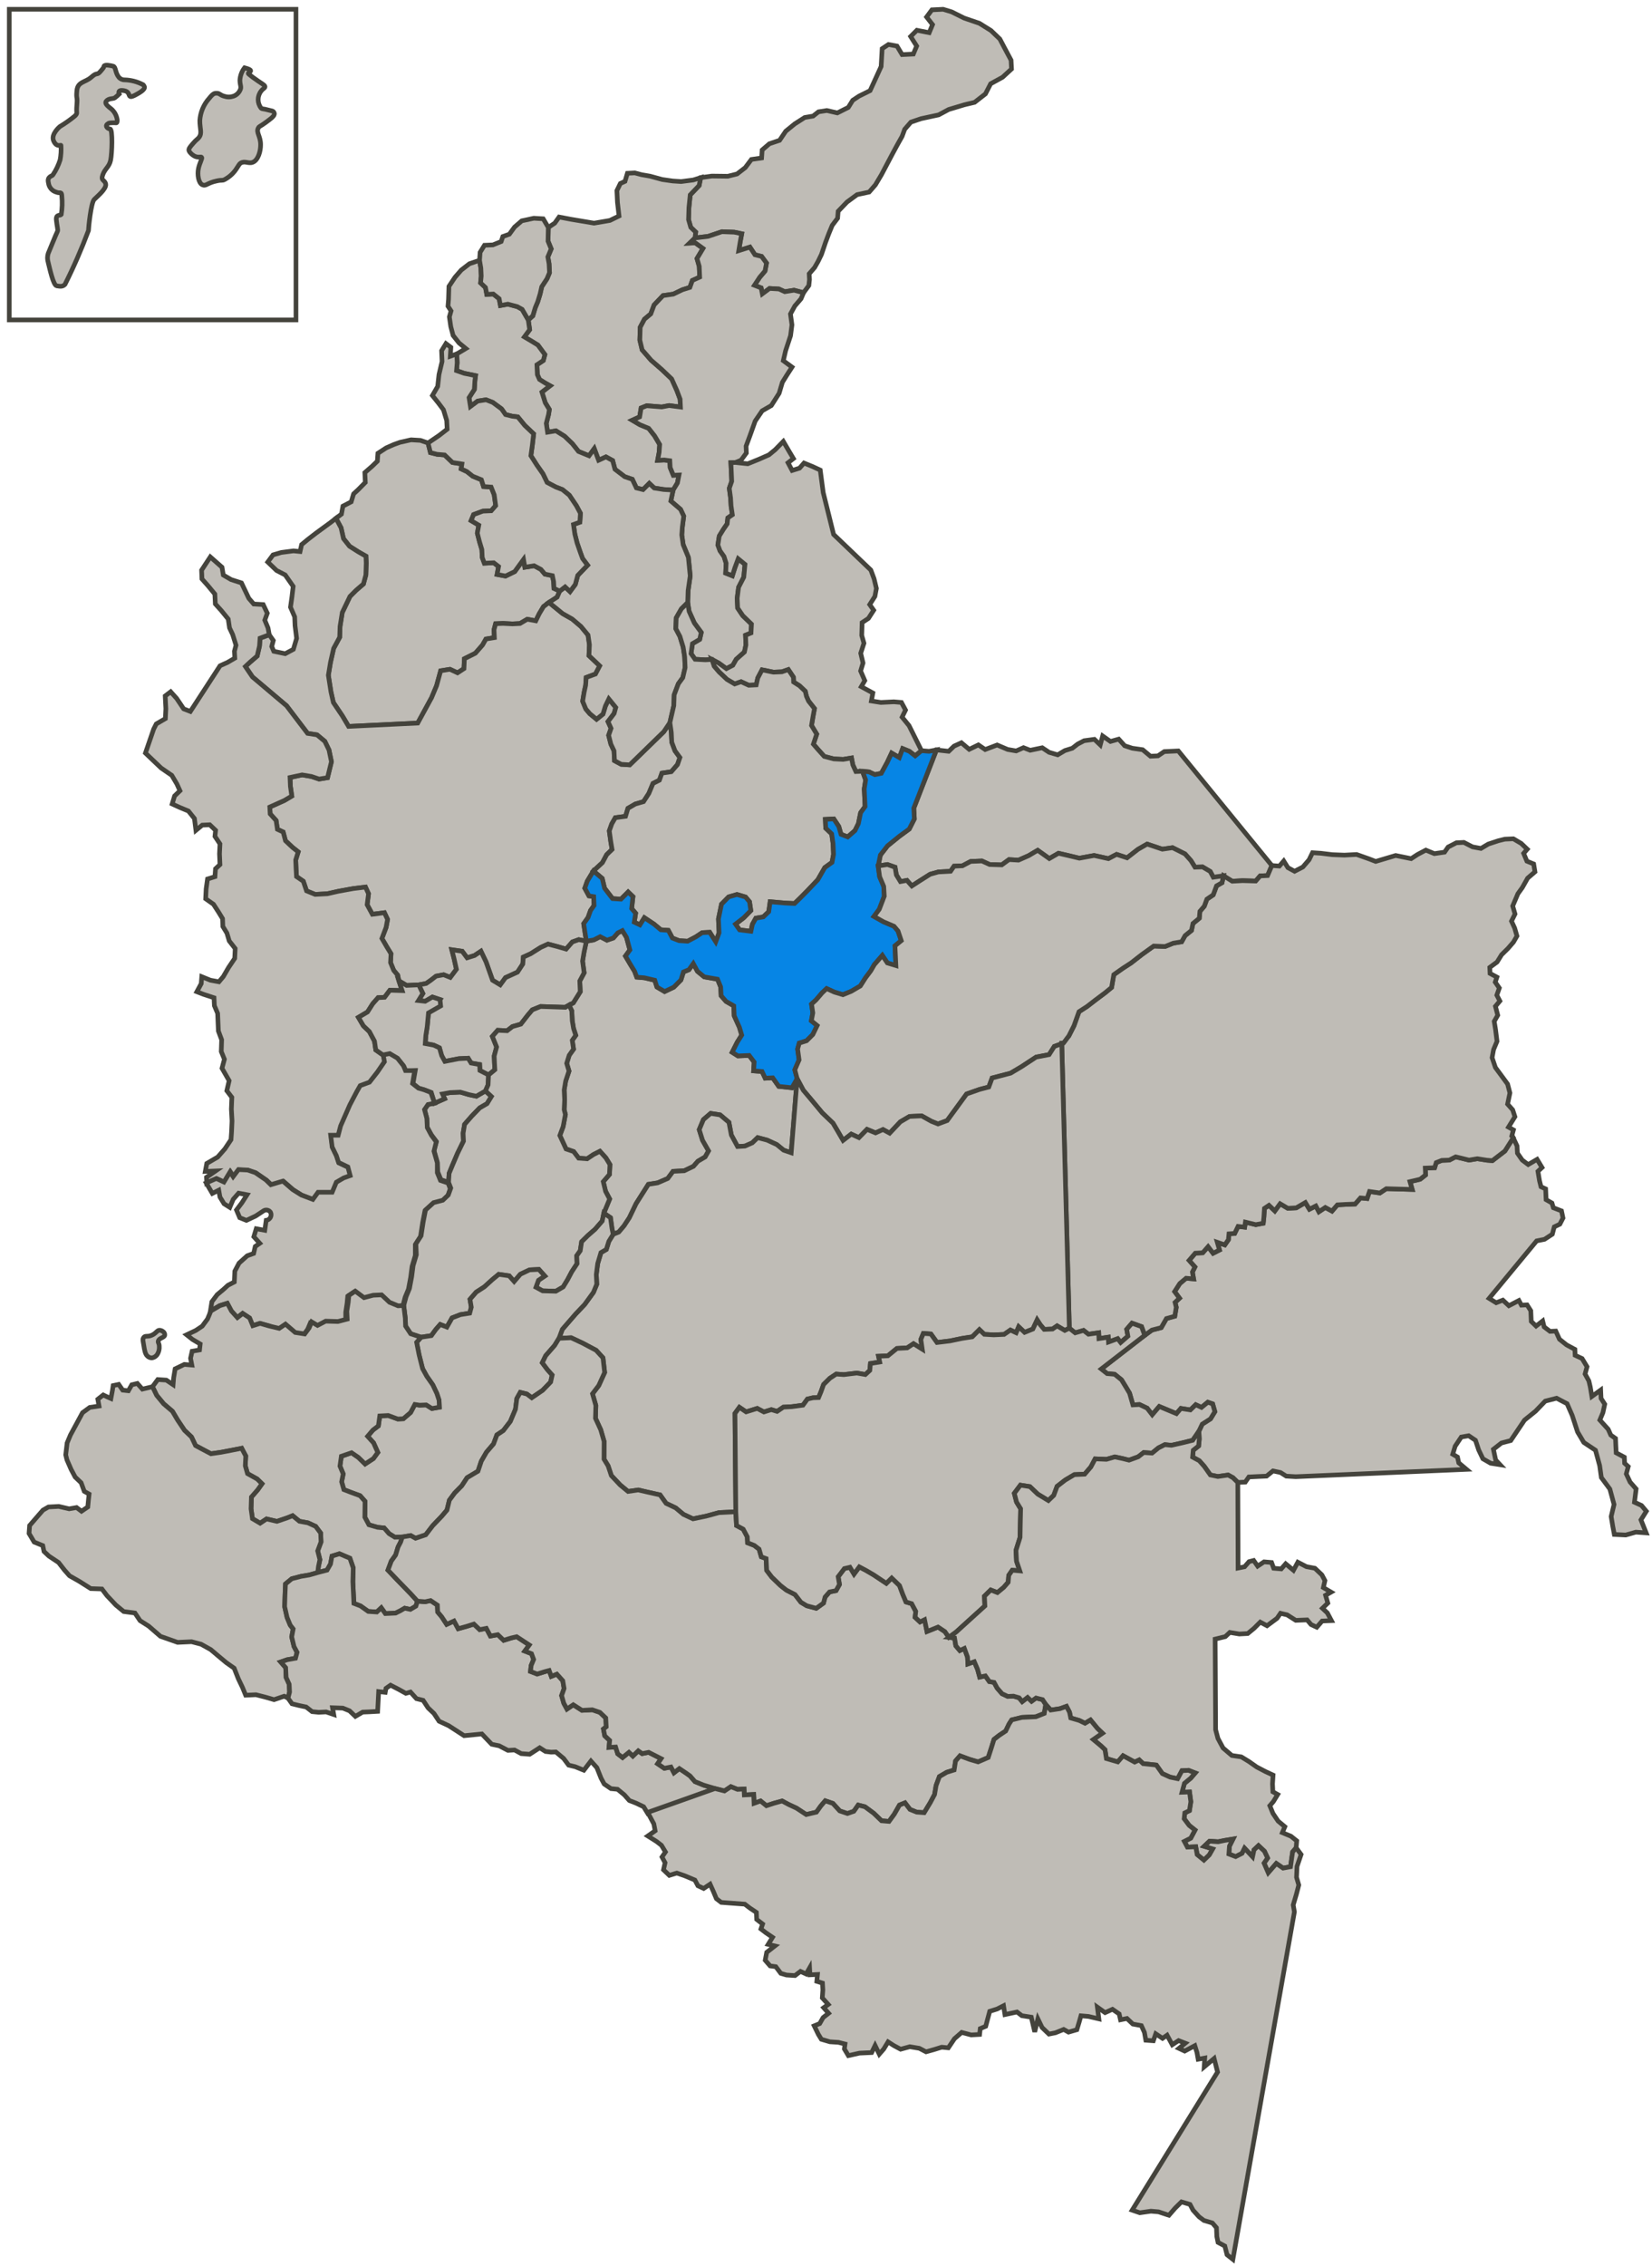 <?xml version="1.0" encoding="UTF-8"?>
<svg width="178px" height="244px" viewBox="0 0 178 244" version="1.1" xmlns="http://www.w3.org/2000/svg" xmlns:xlink="http://www.w3.org/1999/xlink">
    <title>Boyaca</title>
    <g id="Page-1" stroke="none" stroke-width="1" fill="none" fill-rule="evenodd">
        <g id="Terminados" transform="translate(-15, -412)" stroke="#44433C" stroke-width="0.5">
            <g id="Boyaca" transform="translate(16, 413)">
                <polygon id="Path" fill="#BFBCB6" points="45.12 46.7 45.38 47.74 46.09 47.92 46.91 47.99 47.75 48.8 48.77 48.96 48.69 49.49 49.31 49.78 49.94 50.28 50.87 50.66 51.1 51.39 51.92 51.45 52.25 52.28 52.41 53.45 51.93 54 51.03 54.04 50.03 54.41 49.76 55.06 50.59 55.55 50.43 56.41 50.67 57.35 50.92 58.18 50.96 59.03 51.19 59.65 52.2 59.6 52.72 60 52.56 60.86 53.47 61.03 54.46 60.55 55.41 59.24 55.55 60.08 56.55 59.92 57.28 60.31 57.71 60.82 58.52 60.99 58.65 61.62 58.69 62.36 59.31 62.65 59.03 63.3 58.15 63.87 57.56 64.32 57.1 65.09 56.73 65.85 55.81 65.68 55.03 66.14 54.22 66.18 53.2 66.13 52.4 66.16 52.23 66.81 52.27 67.66 51.36 67.81 50.99 68.46 50.22 69.34 49.04 69.93 48.99 71 48.3 71.45 47.48 71.07 46.48 71.23 46.04 72.84 45.5 74.13 44.01 76.86 36.56 77.22 35.89 76.09 34.92 74.65 34.66 73.5 34.38 71.71 34.61 70.32 34.95 68.82 35.6 67.62 35.64 66.45 35.88 64.95 36.71 63.22 37.38 62.55 38.16 61.88 38.42 60.91 38.46 59.63 38.43 58.89 37.59 58.41 36.66 57.82 36.01 57 35.75 55.84 35.2 54.81 35.79 54.36 35.95 53.5 36.84 53.04 37.1 52.18 37.59 51.73 38.36 50.95 38.31 49.89 39.08 49.22 39.66 48.66 39.72 47.81 40.61 47.23 41.4 46.88 42.09 46.63 43.29 46.36 44.3 46.42"></polygon>
                <polygon id="Path" fill="#BFBCB6" points="71.33 77.86 71.38 78.92 71.73 79.85 72.26 80.57 72 81.33 71.33 82.1 70.32 82.25 70.05 83.01 69.36 83.36 68.91 84.44 68.34 85.32 67.45 85.58 66.66 86.04 66.4 86.9 65.3 87.05 64.92 87.71 64.65 88.47 64.81 89.63 64.95 90.47 64.37 91.03 63.91 91.89 62.94 92.79 62.28 93.88 62.01 94.64 62.46 95.47 62.97 95.55 63.01 96.5 62.63 97.04 62.36 97.8 61.89 98.46 62.03 99.4 62.18 100.35 61.36 100.18 60.67 100.43 60 101.2 59.07 100.93 58.05 100.66 57.26 101.02 56.18 101.7 55.39 102.06 55.33 102.81 54.76 103.68 53.47 104.27 52.9 105.05 52.07 104.55 51.37 102.58 50.82 101.43 50.13 101.89 49.33 102.14 48.8 101.43 47.68 101.27 47.92 102.21 48.18 103.37 47.52 104.25 46.8 103.96 45.99 104.11 45.41 104.56 44.92 104.9 44.12 105.05 42.81 105.11 41.98 104.62 41.85 104 41.42 103.49 41.08 102.65 41.13 101.7 40.69 100.98 40.15 100.05 40.6 98.86 40.76 98 40.42 97.28 39.12 97.45 38.56 96.42 38.71 95.24 38.38 94.52 37.07 94.68 35.47 94.97 34.27 95.24 32.96 95.31 32.03 94.93 31.68 93.89 30.95 93.39 30.9 92.55 30.86 91.6 31.13 90.73 30.5 90.23 29.76 89.53 29.51 88.59 28.89 88.3 28.75 87.35 28.11 86.64 28.07 85.9 29.65 85.19 30.44 84.72 30.29 83.67 30.25 82.72 31.55 82.44 32.56 82.61 33.38 82.89 34.29 82.74 34.71 81.02 34.45 79.76 34 78.83 33.16 78.13 32.14 77.97 29.88 75 26.2 71.89 25.44 70.77 25.93 70.31 26.71 69.64 26.96 68.57 27.02 67.72 28.01 67.35 28.45 67.97 28.28 68.61 28.5 69.13 29.73 69.39 30.61 68.92 30.96 67.74 30.79 66.37 30.75 65.42 30.3 64.38 30.45 63.31 30.59 62.14 29.73 60.91 28.8 60.43 27.85 59.52 28.42 58.75 29.31 58.49 30.62 58.32 31.33 58.39 31.5 57.64 32.18 57.08 33.06 56.4 33.84 55.83 34.62 55.26 35.2 54.81 35.75 55.84 36.01 57 36.66 57.82 37.59 58.41 38.43 58.89 38.46 59.63 38.42 60.91 38.16 61.88 37.38 62.55 36.71 63.22 35.88 64.95 35.64 66.45 35.6 67.62 34.95 68.82 34.61 70.32 34.38 71.71 34.66 73.5 34.92 74.65 35.89 76.09 36.56 77.22 44.01 76.86 45.5 74.13 46.04 72.84 46.48 71.23 47.48 71.07 48.3 71.45 48.99 71 49.04 69.93 50.22 69.34 50.99 68.46 51.36 67.81 52.27 67.66 52.23 66.81 52.4 66.16 53.2 66.13 54.22 66.18 55.03 66.14 55.81 65.68 56.73 65.85 57.1 65.09 57.56 64.32 58.15 63.87 59.62 65.07 60.66 65.66 61.6 66.46 62.36 67.38 62.51 68.43 62.46 69.6 62.99 70.1 63.62 70.7 63.16 71.58 62.16 71.95 62.1 72.8 61.94 73.54 61.78 74.51 62.12 75.34 62.55 75.85 63.28 76.45 63.97 75.89 64.23 75.03 64.6 74.26 65.35 75.18 65.17 75.83 64.51 76.7 64.84 77.43 64.58 78.18 64.82 79.13 65.16 79.85 65.21 80.91 65.93 81.3 66.85 81.36 70.52 77.79 71.18 76.81"></polygon>
                <polygon id="Path" fill="#BFBCB6" points="51.31 116.47 50.33 117.04 49.52 116.87 48.6 116.6 47.49 116.65 46.68 116.8 46.91 117.31 45.82 117.79 45.12 117.93 44.74 118.48 44.99 119.42 45.03 120.38 45.48 121.2 46.02 121.92 45.76 122.88 46.12 124.14 46.17 125.2 46.51 126.03 47.33 126.31 47.39 125.35 47.75 124.48 48.3 123.19 48.94 121.88 48.9 121.03 49.06 120.07 49.83 119.19 50.69 118.3 51.48 117.84 51.95 117.07"></polygon>
                <polygon id="Path" fill="#BFBCB6" points="84.25 123.13 83.43 122.85 82.7 122.25 81.66 121.77 80.64 121.5 80.06 122.06 79.27 122.41 78.47 122.46 77.8 121.22 77.54 119.85 76.59 119.05 75.57 118.89 74.79 119.56 74.34 120.64 74.7 121.79 75.35 122.93 74.98 123.58 74.2 124.04 73.72 124.59 72.72 125.07 71.52 125.13 70.95 125.9 69.86 126.37 68.86 126.53 67.54 128.61 66.81 130.13 66.24 131 65.67 131.67 65.07 131.91 64.94 131.28 64.78 130.12 64.06 129.63 64.69 128.11 64.25 127.28 64 126.24 64.67 125.46 64.72 124.4 64.28 123.68 63.64 122.97 62.95 123.32 62.26 123.78 61.35 123.71 60.81 123 59.99 122.72 59.32 121.27 59.68 120.3 59.92 119.01 59.79 118.49 59.84 117.42 59.79 116.37 59.95 115.41 60.31 114.33 60.06 113.5 60.33 112.63 60.8 111.97 60.66 111.02 61.04 110.48 60.8 109.75 60.66 108.91 60.61 107.85 60.28 107.27 60.77 106.99 61.52 105.79 61.47 104.63 61.94 103.75 61.77 102.49 61.93 101.53 62.18 100.35 62.98 100.21 63.67 99.86 64.4 100.24 65.09 100 65.57 99.45 66.06 99.21 66.5 99.93 66.87 101.29 66.39 101.95 66.94 102.88 67.38 103.6 67.61 104.22 68.43 104.29 69.55 104.55 69.78 105.28 70.61 105.77 71.6 105.3 72.37 104.52 72.64 103.66 73.23 103.42 73.7 102.76 74.15 103.59 74.88 104.19 76.31 104.44 76.65 105.27 76.7 106.22 77.23 106.83 78.06 107.31 78.11 108.38 78.67 109.62 78.92 110.46 78.44 111.22 77.89 112.31 78.51 112.7 79.72 112.65 80.26 113.36 80.2 114.31 81.11 114.38 81.45 115.1 82.26 115.06 82.91 115.98 84.33 116.13 84.89 115.15"></polygon>
                <polygon id="Path" fill="#BFBCB6" points="93.62 92.25 93.86 91.07 94.63 90.08 95.89 89.06 96.97 88.27 97.52 87.18 97.46 86.02 99.9 79.75 101.22 79.9 101.8 79.34 102.59 78.98 103.43 79.69 104.42 79.21 105.15 79.71 106.44 79.22 107.57 79.7 108.49 79.86 109.28 79.51 110 79.79 111.3 79.52 112.04 80.01 112.96 80.28 113.74 79.82 114.54 79.57 115.12 79.12 115.81 78.76 116.92 78.61 117.55 79.21 117.81 78.25 118.65 78.84 119.54 78.59 120.18 79.3 121 79.57 122.12 79.73 122.96 80.43 123.77 80.39 124.45 79.93 125.96 79.86 136.04 92.2 135.58 93.28 134.78 93.32 134.3 93.87 132.88 93.83 131.77 93.89 130.94 93.4 129.73 93.46 129.4 92.84 128.57 92.35 127.76 92.38 127.32 91.67 126.68 90.95 125.34 90.28 124.24 90.44 122.6 89.89 121.61 90.46 120.44 91.37 119.31 91 118.43 91.46 116.89 91.12 115.3 91.41 114.17 91.14 113.05 90.88 112.06 91.45 110.81 90.56 109.83 91.14 108.74 91.62 107.72 91.56 106.94 92.13 105.63 92.09 104.8 91.71 103.59 91.76 102.7 92.23 101.8 92.27 101.42 92.82 100.11 92.89 99.22 93.14 98.13 93.83 97.25 94.4 96.72 93.8 96.02 93.93 95.58 93.21 95.44 92.38 94.62 92.09"></polygon>
                <polygon id="Path" fill="#BFBCB6" points="162.05 121.52 162.46 122.4 162.5 123.17 163.02 123.92 163.66 124.4 164.62 123.84 165.15 124.72 164.71 125.13 164.88 126.15 165.04 126.79 165.54 127.02 165.59 128.18 166.22 128.54 166.37 129.05 167.25 129.39 167.41 130.16 167.07 130.82 166.47 131.11 166.26 131.9 165.42 132.45 164.57 132.62 159.45 138.81 160.21 139.28 160.93 139 161.58 139.6 162.66 139.04 162.93 139.54 163.54 139.51 163.94 140.14 163.99 141.29 164.51 141.79 165.22 141.24 165.38 141.88 166.01 142.36 166.63 142.33 167.03 143.21 167.8 143.82 168.69 144.3 168.72 144.94 169.47 145.29 170 146.17 169.79 146.95 170.2 147.7 170.35 148.35 170.52 149.37 171.47 148.68 171.51 149.58 171.91 150.2 171.71 151.12 171.38 151.91 172.28 152.9 172.56 153.53 173.07 153.89 173.1 154.66 173.14 155.44 174.02 155.91 174.05 156.56 174.44 156.92 174.23 157.71 174.64 158.59 175.29 159.33 175.11 160.76 175.87 161.11 176.39 161.73 175.81 162.66 176.37 164.06 175.26 163.98 174.17 164.29 172.94 164.23 172.77 163.33 172.6 162.3 172.91 161 172.46 159.34 171.54 158.1 171.36 156.81 170.91 155.16 169.65 154.32 168.98 153.19 168.4 151.41 167.85 150.15 166.72 149.56 165.5 149.87 164.45 150.96 163.26 151.92 161.78 154.12 160.78 154.38 159.91 155.06 160.16 156.22 160.63 156.72 159.61 156.56 158.78 156.08 158.33 155.14 157.98 154.09 157.25 153.6 156.45 153.74 155.79 154.73 155.53 155.59 156.04 155.89 156.18 156.52 157.01 157.22 138.61 158.01 137.59 157.95 136.97 157.56 136.16 157.39 135.47 157.95 134.56 157.99 133.56 158.04 133.18 158.59 132.37 158.63 131.85 158.12 131.33 157.83 130.22 157.99 129.41 157.82 128.76 156.9 128.22 156.29 127.5 155.9 127.57 155.16 128.15 154.7 128.22 153.96 128.18 153.11 128.54 152.35 129.43 151.78 129.9 151.01 129.66 150.17 129.14 149.99 128.46 150.55 127.84 150.26 127.26 150.82 126.24 150.66 125.76 151.22 123.91 150.45 123.15 151.34 122.6 150.63 121.78 150.24 121.07 150.28 120.71 149.02 120.28 148.3 119.84 147.58 119.1 146.98 118.29 146.91 117.66 146.41 122.34 142.79 123.12 142.22 124.12 141.96 124.68 140.98 125.58 140.73 125.74 139.77 125.61 139.24 126.09 138.79 125.56 138.08 126.12 137.21 126.8 136.64 127.61 136.71 127.48 135.97 127.75 135.43 127.12 134.72 127.79 133.94 128.59 133.9 129.17 133.24 129.71 133.95 130.4 133.6 130.16 132.77 130.97 133.05 131.36 132.49 131.42 131.86 132.03 131.82 132.4 131.06 133.11 131.14 133.19 130.6 134.31 130.87 135.11 130.72 135.18 130.08 135.24 129.12 135.73 128.79 136.36 129.39 136.93 128.62 137.76 129.11 138.67 129.06 139.65 128.49 140.09 129.21 140.78 128.86 141.11 129.48 141.8 129.02 142.52 129.41 143.1 128.74 144 128.69 145.01 128.65 145.59 127.99 146.3 128.06 146.56 127.3 147.68 127.46 148.37 127 151.16 127.08 150.92 126.24 152.02 125.98 152.6 125.52 152.57 124.78 153.58 124.74 153.75 124.19 154.35 123.95 155.16 123.92 155.84 123.57 156.56 123.74 157.28 123.92 158.18 123.77 159.2 123.93 159.8 123.98 161.15 122.94"></polygon>
                <polygon id="Path" fill="#BFBCB6" points="161.89 121.33 162.07 120.67 161.54 120.37 162.23 119.25 161.99 118.51 161.44 117.89 161.69 116.69 161.44 115.73 160.67 114.68 160.13 113.95 159.77 112.89 159.93 112.02 160.3 111.13 160.14 109.84 160 108.98 160.38 108.32 160.13 107.36 160.61 106.79 160.28 106.16 160.55 105.39 160.11 104.76 160.29 104.22 159.55 103.82 159.52 103.17 160.31 102.59 160.79 101.81 161.48 101.13 162.07 100.45 162.45 99.79 162.2 98.93 161.86 98.19 162.24 97.42 161.99 96.56 162.55 95.24 163.03 94.57 163.6 93.56 164.39 92.88 164.25 92.03 163.52 91.73 163.17 90.89 163.56 90.44 162.91 89.82 162.06 89.32 161.14 89.36 160.45 89.53 159.36 89.89 158.57 90.36 157.66 90.19 156.73 89.71 155.92 89.75 155.03 90.21 154.65 90.76 153.55 90.92 152.63 90.54 151.74 91.01 151.05 91.46 149.38 91.12 147.23 91.76 146.5 91.48 145.17 91.01 143.86 91.08 142.55 91.03 141.33 90.88 140.42 90.82 140.05 91.58 139.38 92.36 138.49 92.82 137.77 92.43 137.32 91.71 136.85 92.26 136.04 92.2 135.58 93.28 134.78 93.32 134.3 93.87 132.88 93.83 131.77 93.89 130.83 93.3 130.67 94.05 130.08 94.39 129.72 95.36 129.04 95.82 128.76 96.58 128.29 97.13 128.22 97.88 127.54 98.44 127.38 99.19 126.69 99.75 126.32 100.41 125.42 100.56 124.53 100.92 123.31 100.87 122.04 101.78 120.87 102.69 119.99 103.26 119.01 103.95 118.77 105.33 118.09 105.89 117.02 106.69 116.14 107.37 115.26 107.94 114.72 109.45 114.17 110.54 113.4 111.32 114.22 142.02 114.85 142.52 115.75 142.26 116.28 142.67 117.38 142.51 117.41 143.14 118.41 142.99 118.44 143.51 119.43 143.15 119.75 143.56 120.53 142.88 120.4 142.14 120.97 141.48 122 141.85 122.34 142.79 123.12 142.22 124.12 141.96 124.68 140.98 125.58 140.73 125.74 139.77 125.61 139.24 126.09 138.79 125.56 138.08 126.12 137.21 126.8 136.64 127.61 136.71 127.48 135.97 127.75 135.43 127.12 134.72 127.79 133.94 128.59 133.9 129.17 133.24 129.71 133.95 130.4 133.6 130.16 132.77 130.97 133.05 131.36 132.49 131.42 131.86 132.03 131.82 132.4 131.06 133.11 131.14 133.19 130.6 134.31 130.87 135.11 130.72 135.18 130.08 135.24 129.12 135.73 128.79 136.36 129.39 136.93 128.62 137.76 129.11 138.67 129.06 139.65 128.49 140.09 129.21 140.78 128.86 141.11 129.48 141.8 129.02 142.52 129.41 143.1 128.74 144 128.69 145.01 128.65 145.59 127.99 146.3 128.06 146.56 127.3 147.68 127.46 148.37 127 151.16 127.08 150.92 126.24 152.02 125.98 152.6 125.52 152.57 124.78 153.58 124.74 153.75 124.19 154.35 123.95 155.16 123.92 155.84 123.57 156.56 123.74 157.28 123.92 158.18 123.77 159.2 123.93 159.8 123.98 161.15 122.94 162.05 121.52"></polygon>
                <polygon id="Path" fill="#BFBCB6" points="85.58 30.52 86.15 29.75 86.22 29.11 86.19 28.48 86.77 27.81 87.14 27.16 87.51 26.4 87.95 25.1 88.31 24.14 88.67 23.27 89.25 22.5 89.31 21.75 90.27 20.75 91.35 19.96 92.65 19.68 93.32 18.91 93.97 17.82 95.18 15.53 95.65 14.66 96.2 13.68 96.48 12.92 97.15 12.15 98.24 11.78 100.14 11.37 101.22 10.79 102.92 10.28 104.01 10.02 105.18 9.11 105.74 8.02 107.02 7.32 107.99 6.43 107.94 5.48 107.28 4.24 106.73 3.2 105.78 2.29 104.53 1.51 102.89 0.95 101.54 0.28 100.62 0 99.41 0.06 98.84 0.83 99.48 1.65 99.12 2.52 97.79 2.26 97.12 2.93 97.77 3.96 97.41 4.82 96.2 4.88 95.65 3.96 94.73 3.79 94.05 4.24 93.94 6.16 93.2 7.78 92.75 8.76 91.56 9.35 90.88 9.8 90.4 10.57 89.22 11.16 88.09 10.9 87.19 11.04 86.61 11.5 85.71 11.65 84.63 12.34 83.66 13.13 83 14.11 81.9 14.48 81.12 15.15 81.06 16.01 79.96 16.17 79.3 17.05 78.42 17.73 77.42 17.98 75.7 17.96 74.5 18.13 74.33 18.98 73.37 19.98 73.23 21.37 73.19 22.65 73.43 23.48 73.96 23.99 73.89 24.62 75.3 24.45 76.79 23.95 78.11 24 78.92 24.17 78.76 25.02 78.6 25.99 79.8 25.61 80.34 26.43 81.06 26.61 81.59 27.33 81.43 28.18 80.86 28.85 80.29 29.72 81.01 30 81.14 30.64 81.92 30.06 82.93 30.12 83.56 30.41 84.56 30.25"></polygon>
                <polygon id="Path" fill="#BFBCB6" points="73.31 25.18 73.92 25.15 74.75 25.75 74.1 26.84 74.34 27.68 74.39 28.84 73.6 29.2 73.33 29.95 72.53 30.2 71.55 30.67 70.44 30.83 69.48 31.84 69.12 32.8 68.44 33.37 67.98 34.24 67.94 35.62 68.19 36.67 69.16 37.79 70.31 38.79 71.37 39.8 71.93 41.05 72.28 41.98 72.32 42.83 71.1 42.67 70.3 42.82 68.68 42.69 68.08 42.93 67.92 43.89 67.13 44.25 67.96 44.74 68.89 45.12 69.53 45.93 70.08 46.86 70.02 47.71 69.86 48.57 70.57 48.53 71.17 48.61 71.21 49.35 71.55 50.18 72.16 50.15 71.99 51.01 71.53 51.77 70.51 51.71 69.49 51.55 68.96 51.05 68.29 51.72 67.57 51.54 67.13 50.61 66.31 50.33 65.26 49.53 65.01 48.59 64.29 48.2 63.5 48.56 63.03 47.31 62.47 48.08 61.33 47.61 60.68 46.79 59.84 45.98 58.9 45.39 58 45.54 57.86 44.59 58.11 43.62 58.19 43.09 57.75 42.37 57.39 41.22 58.27 40.54 57.75 40.25 57.13 39.86 56.9 39.34 56.85 38.28 57.54 37.82 57.71 37.18 56.96 36.16 56.33 35.77 55.5 35.28 56.07 34.5 55.92 33.45 56.41 33.01 56.67 32.14 56.94 31.49 57.2 30.64 57.37 29.88 57.94 29.01 58.21 28.36 58.16 27.4 58.03 26.67 58.39 25.8 58.05 24.97 58.08 23.49 58.77 23.03 59.24 22.37 60.56 22.62 61.58 22.79 63.01 23.03 64.71 22.74 65.7 22.26 65.53 20.79 65.47 19.52 65.84 18.76 66.34 18.53 66.6 17.66 67.4 17.62 68.12 17.81 69.04 17.97 70.36 18.33 71.48 18.49 72.39 18.55 73.7 18.38 74.5 18.13 74.33 18.98 73.37 19.98 73.23 21.37 73.19 22.65 73.43 23.48 73.96 23.99 73.89 24.62"></polygon>
                <polygon id="Path" fill="#BFBCB6" points="71.53 51.77 71.99 51.01 72.16 50.15 71.55 50.18 71.21 49.35 71.17 48.61 70.57 48.53 69.86 48.57 70.02 47.71 70.08 46.86 69.53 45.93 68.89 45.12 67.96 44.74 67.13 44.25 67.92 43.89 68.08 42.93 68.68 42.69 70.3 42.82 71.1 42.67 72.32 42.83 72.28 41.98 71.93 41.05 71.37 39.8 70.31 38.79 69.16 37.79 68.19 36.67 67.94 35.62 67.98 34.24 68.44 33.37 69.12 32.8 69.48 31.84 70.44 30.83 71.55 30.67 72.53 30.2 73.33 29.95 73.6 29.2 74.39 28.84 74.34 27.68 74.1 26.84 74.75 25.75 73.92 25.15 73.31 25.18 73.89 24.62 75.3 24.45 76.79 23.95 78.11 24 78.92 24.17 78.76 25.02 78.6 25.99 79.8 25.61 80.34 26.43 81.06 26.61 81.59 27.33 81.43 28.18 80.86 28.85 80.29 29.72 81.01 30 81.14 30.64 81.92 30.06 82.93 30.12 83.56 30.41 84.56 30.25 85.58 30.52 85.31 31.17 84.64 31.95 84.17 32.81 84.33 33.98 84.18 35.15 83.65 36.76 83.4 37.84 84.34 38.53 83.77 39.41 83.3 40.17 82.95 41.35 82.11 42.67 81.12 43.24 80.37 44.34 79.83 45.85 79.39 47.04 79.42 47.78 78.85 48.55 78.25 48.8 77.75 48.82 77.79 49.66 77.84 50.83 77.58 51.58 77.72 52.63 77.77 53.48 77.91 54.43 77.42 54.77 77.35 55.41 76.97 55.96 76.5 56.72 76.35 57.68 76.58 58.31 77.01 58.92 77.24 59.65 77.19 60.71 77.91 61 78.18 60.14 78.54 59.17 79.27 59.77 79.14 61.15 78.58 62.24 78.43 63.42 78.48 64.47 79.03 65.29 79.97 66.2 79.92 67.16 79.33 67.4 79.37 68.46 79.21 69.21 78.33 69.99 77.96 70.64 77.27 71 76.44 70.4 75.71 70.01 75.01 70.05 73.89 69.99 73.46 69.38 73.61 68.31 74.39 67.85 74.56 67.1 73.81 66.08 73.25 64.83 73.1 63.89 73.14 62.61 73.37 61.01 73.17 59.01 72.61 57.65 72.46 56.6 72.52 55.75 72.67 54.58 72.33 53.85 71.28 52.95"></polygon>
                <polygon id="Path" fill="#BFBCB6" points="75.95 70.74 76.48 71.36 77.33 72.16 78.16 72.65 78.85 72.41 79.68 72.79 80.48 72.75 80.65 72 81.11 71.13 82.34 71.38 83.25 71.34 83.94 71.1 84.49 71.92 84.51 72.44 85.14 72.84 85.77 73.44 85.89 73.97 86.12 74.49 86.76 75.3 86.6 76.16 86.44 77.12 87 78.05 86.64 79.13 87.17 79.74 87.81 80.45 88.84 80.72 89.85 80.77 90.75 80.62 90.89 81.36 91.22 82.08 91.93 82.05 92.64 82.12 93.26 82.41 93.96 82.27 94.61 81.07 95.07 80.09 95.9 80.58 96.26 79.61 96.98 79.9 97.61 80.39 98.29 79.83 96.95 77.14 96.2 76.22 96.57 75.46 96.13 74.64 95.31 74.57 93.91 74.64 92.89 74.48 93.05 73.62 91.8 72.94 92.18 72.29 91.73 71.25 91.99 70.39 91.74 69.34 92.09 68.26 91.85 67.42 91.89 66.04 92.57 65.59 93.14 64.71 92.71 64.1 93.27 63.22 93.43 62.36 93.18 61.32 92.83 60.38 88.82 56.55 87.7 52.04 87.38 49.62 86.56 49.24 85.63 48.86 85.15 49.41 84.35 49.66 83.91 48.83 84.49 48.38 84.06 47.66 83.4 46.53 82.53 47.42 81.85 47.98 80.76 48.46 79.57 48.94 78.25 48.8 77.75 48.82 77.79 49.66 77.84 50.83 77.58 51.58 77.72 52.63 77.77 53.48 77.91 54.43 77.42 54.77 77.35 55.41 76.97 55.96 76.5 56.72 76.35 57.68 76.58 58.31 77.01 58.92 77.24 59.65 77.19 60.71 77.91 61 78.18 60.14 78.54 59.17 79.27 59.77 79.14 61.15 78.58 62.24 78.43 63.42 78.48 64.47 79.03 65.29 79.97 66.2 79.92 67.16 79.33 67.4 79.37 68.46 79.21 69.21 78.33 69.99 77.96 70.64 77.27 71 76.44 70.4 75.71 70.01"></polygon>
                <polygon id="Path" fill="#BFBCB6" points="49.58 27.4 48.7 28.08 48.03 28.85 47.37 29.84 47.33 31.22 47.27 31.97 47.6 32.48 47.42 33.12 47.57 34.17 47.82 35.12 48.46 35.93 49.19 36.53 48.22 37.11 48.26 38.06 48.19 38.91 49.02 39.2 50.24 39.45 50.17 39.99 50.11 40.94 49.54 41.82 49.69 42.77 50.47 42.19 51.37 42.05 52.09 42.33 53.04 43.03 53.47 43.64 54.19 43.82 54.79 43.89 55.54 44.81 56.5 45.72 56.35 47 56.2 48.07 56.85 49.09 57.5 50.02 57.95 50.95 58.88 51.44 59.6 51.72 60.34 52.32 61.1 53.45 61.54 54.27 61.48 55.23 60.79 55.48 60.94 56.52 61.18 57.47 61.54 58.51 61.77 59.14 62.31 59.86 61.25 60.96 60.99 61.93 60.42 62.7 59.89 62.2 59.31 62.65 59.03 63.3 58.15 63.87 59.62 65.07 60.66 65.66 61.6 66.46 62.36 67.38 62.51 68.43 62.46 69.6 62.99 70.1 63.62 70.7 63.16 71.58 62.16 71.95 62.1 72.8 61.94 73.54 61.78 74.51 62.12 75.34 62.55 75.85 63.28 76.45 63.97 75.89 64.23 75.03 64.6 74.26 65.35 75.18 65.17 75.83 64.51 76.7 64.84 77.43 64.58 78.18 64.82 79.13 65.16 79.85 65.21 80.91 65.93 81.3 66.85 81.36 70.52 77.79 71.18 76.81 71.6 74.98 71.64 73.82 72.09 72.63 72.57 71.97 72.82 70.89 72.77 69.73 72.61 68.68 72.26 67.53 71.82 66.7 71.86 65.54 72.42 64.56 73.1 63.89 73.14 62.61 73.37 61.01 73.17 59.01 72.61 57.65 72.46 56.6 72.52 55.75 72.67 54.58 72.33 53.85 71.28 52.95 71.53 51.77 70.51 51.71 69.49 51.55 68.96 51.05 68.29 51.72 67.57 51.54 67.13 50.61 66.31 50.33 65.26 49.53 65.01 48.59 64.29 48.2 63.5 48.56 63.03 47.31 62.47 48.08 61.33 47.61 60.68 46.79 59.84 45.98 58.9 45.39 58 45.54 57.86 44.59 58.11 43.62 58.19 43.09 57.75 42.37 57.39 41.22 58.27 40.54 57.75 40.25 57.13 39.86 56.9 39.34 56.85 38.28 57.54 37.82 57.71 37.18 56.96 36.16 56.33 35.77 55.5 35.28 56.07 34.5 55.92 33.45 55.26 32.31 54.74 32.02 53.72 31.75 52.92 31.9 52.78 31.16 52.15 30.66 51.45 30.7 51.31 29.96 50.78 29.46 50.85 28.72 50.81 27.87 50.67 27.03"></polygon>
                <polygon id="Path" fill="#BFBCB6" points="58.65 61.62 58.52 60.99 57.71 60.82 57.28 60.31 56.55 59.92 55.55 60.08 55.41 59.24 54.46 60.55 53.47 61.03 52.56 60.86 52.72 60 52.2 59.6 51.19 59.65 50.96 59.03 50.92 58.18 50.67 57.35 50.43 56.41 50.59 55.55 49.76 55.06 50.03 54.41 51.03 54.04 51.93 54 52.41 53.45 52.25 52.28 51.92 51.45 51.1 51.39 50.87 50.66 49.94 50.28 49.31 49.78 48.69 49.49 48.77 48.96 47.75 48.8 46.91 47.99 46.09 47.92 45.38 47.74 45.12 46.7 46.3 45.9 47.18 45.22 47.13 44.27 46.78 43.12 46.24 42.4 45.59 41.59 46.16 40.61 46.3 39.33 46.63 37.93 46.58 36.77 47.05 36 47.58 36.4 47.52 37.36 48.22 37.11 48.26 38.06 48.19 38.91 49.02 39.2 50.24 39.45 50.17 39.99 50.11 40.94 49.54 41.82 49.69 42.77 50.47 42.19 51.37 42.05 52.09 42.33 53.04 43.03 53.47 43.64 54.19 43.82 54.79 43.89 55.54 44.81 56.5 45.72 56.35 47 56.2 48.07 56.85 49.09 57.5 50.02 57.95 50.95 58.88 51.44 59.6 51.72 60.34 52.32 61.1 53.45 61.54 54.27 61.48 55.23 60.79 55.48 60.94 56.52 61.18 57.47 61.54 58.51 61.77 59.14 62.31 59.86 61.25 60.96 60.99 61.93 60.42 62.7 59.89 62.2 59.31 62.65 58.69 62.36"></polygon>
                <polygon id="Path" fill="#BFBCB6" points="62.18 100.35 61.36 100.18 60.67 100.43 60 101.2 59.07 100.93 58.05 100.66 57.26 101.02 56.18 101.7 55.39 102.06 55.33 102.81 54.76 103.68 53.47 104.27 52.9 105.05 52.07 104.55 51.37 102.58 50.82 101.43 50.13 101.89 49.33 102.14 48.8 101.43 47.68 101.27 47.92 102.21 48.18 103.37 47.52 104.25 46.8 103.96 45.99 104.11 45.41 104.56 44.92 104.9 44.12 105.05 44.56 105.98 44.09 106.74 44.81 106.82 45.59 106.36 46.41 106.63 45.75 107.51 45.17 108.07 45.1 108.82 45.03 109.56 44.88 110.52 44.82 111.37 45.73 111.54 46.35 111.83 46.59 112.67 46.93 113.29 48.43 113 49.44 112.95 49.76 113.47 50.68 113.63 50.71 114.27 51.64 114.75 52.32 114.19 52.28 113.45 52.25 112.71 52.51 111.74 52.05 110.6 52.63 109.94 53.64 109.99 54.22 109.54 55.12 109.28 55.89 108.29 56.36 107.74 57.25 107.38 58.47 107.42 59.88 107.46 60.77 106.99 61.52 105.79 61.47 104.63 61.94 103.75 61.77 102.49 61.93 101.53"></polygon>
                <polygon id="Path" fill="#BFBCB6" points="41.98 104.62 41.85 104 41.42 103.49 41.08 102.65 41.13 101.7 40.69 100.98 40.15 100.05 40.6 98.86 40.76 98 40.42 97.28 39.12 97.45 38.56 96.42 38.71 95.24 38.38 94.52 37.07 94.68 35.47 94.97 34.27 95.24 32.96 95.31 32.03 94.93 31.68 93.89 30.95 93.39 30.9 92.55 30.86 91.6 31.13 90.73 30.5 90.23 29.76 89.53 29.51 88.59 28.89 88.3 28.75 87.35 28.11 86.64 28.07 85.9 29.65 85.19 30.44 84.72 30.29 83.67 30.25 82.72 31.55 82.44 32.56 82.61 33.38 82.89 34.29 82.74 34.71 81.02 34.45 79.76 34 78.83 33.16 78.13 32.14 77.97 29.88 75 26.2 71.89 25.44 70.77 25.93 70.31 26.71 69.64 26.96 68.57 27.02 67.72 28.01 67.35 27.88 66.62 27.53 65.78 27.8 65.03 27.36 64.1 26.34 64.04 25.81 63.43 25.02 61.77 23.9 61.41 23.06 60.92 22.92 60.08 21.66 58.97 20.72 60.4 20.76 61.34 21.4 62.06 22.15 62.97 22.2 64.03 22.84 64.74 23.59 65.66 23.73 66.61 24.07 67.33 24.43 68.48 24.26 69.12 24.3 69.87 23.51 70.33 22.71 70.69 19.51 75.61 18.79 75.33 18.03 74.2 17.39 73.49 16.8 73.94 16.87 75.31 16.82 76.38 15.84 76.95 15.56 77.5 14.67 80.09 15.51 80.89 16.36 81.7 17.51 82.49 18.06 83.42 18.39 84.15 17.81 84.71 17.55 85.57 18.38 85.95 19.3 86.33 19.95 87.14 20.11 88.41 20.79 87.85 21.6 87.81 22.23 88.41 22.16 89.06 22.7 89.87 22.65 90.94 22.7 92.1 22.22 92.55 22.16 93.4 21.36 93.65 21.21 94.72 21.16 95.78 22 96.37 22.54 97.2 22.98 97.92 23.01 98.76 23.45 99.48 23.7 100.32 24.34 101.14 24.29 102.2 23.63 103.18 23.06 104.16 22.59 104.72 21.67 104.55 20.74 104.17 20.68 104.92 20.21 105.79 20.93 106.07 22.06 106.44 22.1 107.29 22.45 108.12 22.49 109.07 22.53 110.02 22.88 110.96 22.84 112.23 23.18 113.06 22.92 114.03 23.69 115.37 23.44 116.45 23.98 117.16 23.93 118.43 24 119.7 23.95 120.87 23.89 121.72 23.23 122.71 22.46 123.59 21.28 124.28 21.12 125.14 22.23 125.09 21.25 125.77 21.28 126.41 22.37 125.93 23.19 126.31 23.85 125.22 24.18 125.73 24.75 124.97 25.76 125.02 26.58 125.3 27.73 126.09 28.25 126.6 29.55 126.21 30.6 127.12 31.54 127.71 32.78 128.18 33.34 127.41 34.86 127.44 35.31 126.36 36.1 125.9 36.8 125.65 36.55 124.71 35.52 124.23 35.28 123.5 34.83 122.57 34.67 121.3 35.48 121.26 35.74 120.3 36.75 118.02 37.49 116.61 37.86 115.96 38.85 115.59 39.71 114.49 40.47 113.39 40.33 112.65 39.49 112.06 39.35 111.11 38.8 110.08 38.16 109.47 37.62 108.55 38.6 107.97 39.16 107.09 39.74 106.43 40.44 106.39 41.01 105.63 42.33 105.67"></polygon>
                <polygon id="Path" fill="#BFBCB6" points="71.18 76.81 71.33 77.86 71.38 78.92 71.73 79.85 72.26 80.57 72 81.33 71.33 82.1 70.32 82.25 70.05 83.01 69.36 83.36 68.91 84.44 68.34 85.32 67.45 85.58 66.66 86.04 66.4 86.9 65.3 87.05 64.92 87.71 64.65 88.47 64.81 89.63 64.95 90.47 64.37 91.03 63.91 91.89 62.94 92.79 63.89 93.59 64.14 94.64 65 95.76 65.91 95.82 66.68 95.05 67.2 95.55 67.06 96.83 67.49 97.34 67.34 98.3 67.95 98.59 68.43 97.82 69.47 98.51 70.2 99.12 71.01 99.18 71.45 100.01 72.17 100.29 73.09 100.35 73.98 99.88 74.66 99.43 75.47 99.39 76.12 100.41 76.48 99.45 76.41 97.96 76.74 96.36 77.51 95.58 78.41 95.32 79.33 95.59 79.76 96.1 79.9 97.05 79.13 97.83 78.25 98.51 78.69 99.13 79.91 99.28 80.07 98.53 80.44 97.87 81.25 97.73 81.83 97.17 81.98 96.1 83.6 96.24 84.61 96.29 85.19 95.73 86.06 94.85 87.12 93.73 87.87 92.42 88.65 91.86 88.81 91 88.76 89.84 88.61 88.79 87.97 88.18 87.93 87.23 88.84 87.18 89.38 88 89.62 88.84 90.34 89.12 91.12 88.44 91.49 87.69 91.73 86.51 92.21 85.85 92.17 85 92.12 83.95 92.27 82.98 91.93 82.05 91.22 82.08 90.89 81.36 90.75 80.62 89.85 80.77 88.84 80.72 87.81 80.45 87.17 79.74 86.64 79.13 87 78.05 86.44 77.12 86.6 76.16 86.76 75.3 86.12 74.49 85.89 73.97 85.77 73.44 85.14 72.84 84.51 72.44 84.49 71.92 83.94 71.1 83.25 71.34 82.34 71.38 81.11 71.13 80.65 72 80.48 72.75 79.68 72.79 78.85 72.41 78.16 72.65 77.33 72.16 76.48 71.36 75.95 70.74 75.71 70.01 75.01 70.05 73.89 69.99 73.46 69.38 73.61 68.31 74.39 67.85 74.56 67.1 73.81 66.08 73.25 64.83 73.1 63.89 72.42 64.56 71.86 65.54 71.82 66.7 72.26 67.53 72.61 68.68 72.77 69.73 72.82 70.89 72.57 71.97 72.09 72.63 71.64 73.82 71.6 74.98"></polygon>
                <polygon id="Path" fill="#BFBCB6" points="40.33 112.65 39.49 112.06 39.35 111.11 38.8 110.08 38.16 109.47 37.62 108.55 38.6 107.97 39.16 107.09 39.74 106.43 40.44 106.39 41.01 105.63 42.33 105.67 41.98 104.62 42.81 105.11 44.12 105.05 44.56 105.98 44.09 106.74 44.81 106.82 45.59 106.36 46.41 106.63 46.48 107.32 45.17 108.07 45.1 108.82 45.03 109.56 44.88 110.52 44.82 111.37 45.73 111.54 46.35 111.83 46.59 112.67 46.93 113.29 48.43 113 49.44 112.95 49.76 113.47 50.68 113.63 50.71 114.27 51.64 114.75 51.59 115.82 51.31 116.47 50.33 117.04 49.52 116.87 48.6 116.6 47.49 116.65 46.68 116.8 46.91 117.31 45.82 117.79 45.47 116.64 44.75 116.36 44.13 116.18 43.5 115.68 43.74 114.29 42.73 114.34 42.51 113.82 41.86 113 41.03 112.51"></polygon>
                <path d="M45.82,117.79 L45.12,117.93 L44.74,118.48 L44.99,119.42 L45.04,120.42 L45.48,121.24 L46.01,121.96 L45.76,122.96 L46.12,124.22 L46.12,125.28 L46.46,126.11 L47.28,126.39 L47.52,127.01 L47.25,127.76 L46.66,128.32 L45.66,128.58 L44.79,129.37 L44.54,130.65 L44.31,132.15 L43.75,133.02 L43.75,134.19 L43.4,135.37 L43.25,136.54 L43.01,137.82 L42.65,138.69 L42.39,139.69 L41.78,139.69 L40.86,139.31 L40.01,138.5 L39.1,138.55 L38.1,138.81 L37.16,138.11 L36.47,138.57 L36.4,139.31 L36.25,140.31 L36.25,141.16 L35.25,141.42 L33.93,141.42 L33.05,141.89 L32.42,141.5 L32.15,142.14 L31.67,142.8 L30.67,142.64 L29.61,141.74 L28.93,142.2 L28,141.77 L27,141.5 L26.21,141.75 L25.87,140.92 L25.13,140.43 L24.55,140.88 L23.91,140.17 L23.47,139.34 L22.67,139.59 L21.67,140.17 L21.83,139.17 L22.4,138.41 L23.08,137.84 L23.56,137.4 L24.25,137.04 L24.3,135.88 L24.76,135.01 L25.64,134.22 L26.33,133.97 L26.5,133.22 L26.99,132.88 L26.35,132.17 L26.61,131.31 L27.53,131.48 L27.68,130.41 C27.874,130.385 28.044,130.267 28.137,130.095 C28.23,129.923 28.235,129.716 28.15,129.54 C27.993,129.303 27.68,129.225 27.43,129.36 L26.55,129.94 L25.55,130.41 L24.83,130.12 L24.48,129.29 L25.06,128.52 L25.62,127.65 L24.71,127.48 L24.13,128.14 L23.76,129.01 L23.14,128.62 L22.7,127.9 L22.57,127.16 L21.88,127.51 L21.22,126.38 L22.31,125.9 L23.13,126.28 L23.79,125.19 L24.12,125.7 L24.69,124.94 L25.69,124.99 L26.51,125.27 L27.66,126.06 L28.18,126.57 L29.48,126.18 L30.53,127.09 L31.47,127.68 L32.71,128.15 L33.27,127.38 L34.79,127.38 L35.24,126.3 L36.03,125.84 L36.73,125.59 L36.48,124.65 L35.48,124.17 L35.24,123.44 L34.79,122.51 L34.63,121.24 L35.44,121.24 L35.7,120.24 L36.7,117.96 L37.44,116.55 L37.81,115.9 L38.81,115.53 L39.67,114.43 L40.42,113.33 L40.29,112.59 L40.99,112.45 L41.82,112.94 L42.47,113.76 L42.69,114.28 L43.69,114.28 L43.45,115.67 L44.08,116.17 L44.7,116.35 L45.42,116.63 L45.82,117.79 Z" id="Path" fill="#BFBCB6"></path>
                <polygon id="Path" fill="#0685E5" points="98.29 79.83 97.61 80.39 96.98 79.9 96.26 79.61 95.9 80.58 95.07 80.09 94.61 81.07 93.96 82.27 93.26 82.41 92.64 82.12 91.93 82.05 92.27 82.98 92.12 83.95 92.17 85 92.21 85.85 91.73 86.51 91.49 87.69 91.12 88.44 90.34 89.12 89.62 88.84 89.38 88 88.84 87.18 87.93 87.23 87.97 88.18 88.61 88.79 88.76 89.84 88.81 91 88.65 91.86 87.87 92.42 87.12 93.73 86.06 94.85 85.19 95.73 84.61 96.29 83.6 96.24 81.98 96.1 81.83 97.17 81.25 97.73 80.44 97.87 80.07 98.53 79.91 99.28 78.69 99.13 78.25 98.51 79.13 97.83 79.9 97.05 79.76 96.1 79.33 95.59 78.41 95.32 77.51 95.58 76.74 96.36 76.41 97.96 76.48 99.45 76.12 100.41 75.47 99.39 74.66 99.43 73.98 99.88 73.09 100.35 72.17 100.29 71.45 100.01 71.01 99.18 70.2 99.12 69.47 98.51 68.43 97.82 67.95 98.59 67.34 98.3 67.49 97.34 67.06 96.83 67.2 95.55 66.68 95.05 65.91 95.82 65 95.76 64.14 94.64 63.89 93.59 62.94 92.79 62.28 93.88 62.01 94.64 62.46 95.47 62.97 95.55 63.01 96.5 62.63 97.04 62.36 97.8 61.89 98.46 62.03 99.4 62.18 100.35 62.98 100.21 63.67 99.86 64.4 100.24 65.09 100 65.57 99.45 66.06 99.21 66.5 99.93 66.87 101.29 66.39 101.95 66.94 102.88 67.38 103.6 67.61 104.22 68.43 104.29 69.55 104.55 69.78 105.28 70.61 105.77 71.6 105.3 72.37 104.52 72.64 103.66 73.23 103.42 73.7 102.76 74.15 103.59 74.88 104.19 76.31 104.44 76.65 105.27 76.7 106.22 77.23 106.83 78.06 107.31 78.11 108.38 78.67 109.62 78.92 110.46 78.44 111.22 77.89 112.31 78.51 112.7 79.72 112.65 80.26 113.36 80.2 114.31 81.11 114.38 81.45 115.1 82.26 115.06 82.91 115.98 84.33 116.13 84.89 115.15 84.64 114.2 85.1 113.13 84.94 111.96 85.12 111.32 85.91 111.07 86.58 110.4 87.05 109.43 86.42 108.92 86.58 108.07 86.44 107.12 86.92 106.68 87.59 105.9 88.07 105.45 88.9 105.83 89.82 106.11 90.71 105.75 91.7 105.17 92.26 104.29 92.83 103.53 93.21 102.87 94.07 101.88 94.61 102.69 95.53 102.97 95.48 101.91 95.43 100.85 96.11 100.29 95.76 99.25 95.33 98.74 94.2 98.26 93.17 97.68 93.74 96.91 94.28 95.5 94.22 94.45 93.78 93.41 93.62 92.25 93.86 91.07 94.63 90.08 95.89 89.06 96.97 88.27 97.52 87.18 97.46 86.02 99.9 79.75 99.1 79.9"></polygon>
                <polygon id="Path" fill="#BFBCB6" points="64.06 129.63 64.69 128.11 64.25 127.28 64 126.24 64.67 125.46 64.72 124.4 64.28 123.68 63.64 122.97 62.95 123.32 62.26 123.78 61.35 123.71 60.81 123 59.99 122.72 59.32 121.27 59.68 120.3 59.92 119.01 59.79 118.49 59.84 117.42 59.79 116.37 59.95 115.41 60.31 114.33 60.06 113.5 60.33 112.63 60.8 111.97 60.66 111.02 61.04 110.48 60.8 109.75 60.66 108.91 60.61 107.85 60.32 107.22 59.92 107.47 58.47 107.42 57.25 107.38 56.36 107.74 55.89 108.29 55.12 109.28 54.22 109.54 53.64 109.99 52.63 109.94 52.05 110.6 52.51 111.74 52.25 112.71 52.28 113.45 52.32 114.19 51.64 114.75 51.59 115.82 51.31 116.47 51.95 117.07 51.48 117.84 50.69 118.3 49.83 119.19 49.06 120.07 48.9 121.03 48.94 121.88 48.3 123.19 47.75 124.48 47.39 125.35 47.33 126.31 47.57 126.93 47.3 127.68 46.71 128.24 45.72 128.5 44.85 129.29 44.6 130.57 44.37 132.07 43.81 132.94 43.86 134.11 43.51 135.29 43.36 136.46 43.12 137.74 42.76 138.61 42.5 139.58 42.67 140.95 42.7 141.79 43.25 142.62 44.37 142.99 45.48 142.82 45.95 142.17 46.43 141.62 47.15 141.9 47.71 140.91 48.61 140.56 49.61 140.4 49.78 139.76 49.64 138.91 50.31 138.14 51.19 137.57 52.06 136.78 52.74 136.22 53.86 136.38 54.4 136.99 55.07 136.21 56.06 135.74 57.06 135.69 57.7 136.4 57.02 136.86 56.75 137.61 57.47 138 58.89 138.04 59.68 137.58 60.15 136.81 60.61 135.94 61.18 135.07 61.14 134.22 61.52 133.68 61.67 132.71 62.35 132.04 63.12 131.37 63.89 130.48"></polygon>
                <polygon id="Path" fill="#BFBCB6" points="84.89 115.15 84.64 114.2 85.1 113.13 84.94 111.96 85.12 111.32 85.91 111.07 86.58 110.4 87.05 109.43 86.42 108.92 86.58 108.07 86.44 107.12 86.92 106.68 87.59 105.9 88.07 105.45 88.9 105.83 89.82 106.11 90.71 105.75 91.7 105.17 92.26 104.29 92.83 103.53 93.21 102.87 94.07 101.88 94.61 102.69 95.53 102.97 95.48 101.91 95.43 100.85 96.11 100.29 95.76 99.25 95.33 98.74 94.2 98.26 93.17 97.68 93.74 96.91 94.28 95.5 94.22 94.45 93.78 93.41 93.62 92.25 94.62 92.09 95.44 92.38 95.58 93.21 96.02 93.93 96.72 93.8 97.25 94.4 98.13 93.83 99.22 93.14 100.11 92.89 101.42 92.82 101.8 92.27 102.7 92.23 103.59 91.76 104.8 91.71 105.63 92.09 106.94 92.13 107.72 91.56 108.74 91.62 109.83 91.14 110.81 90.56 112.06 91.45 113.05 90.88 114.17 91.14 115.3 91.41 116.89 91.12 118.43 91.46 119.31 91 120.44 91.37 121.61 90.46 122.6 89.89 124.24 90.44 125.34 90.28 126.68 90.95 127.32 91.67 127.76 92.38 128.57 92.35 129.4 92.84 129.73 93.46 130.83 93.3 130.67 94.05 130.08 94.39 129.72 95.36 129.04 95.82 128.76 96.58 128.29 97.13 128.22 97.88 127.54 98.44 127.38 99.19 126.69 99.75 126.32 100.41 125.42 100.56 124.53 100.92 123.31 100.87 122.04 101.78 120.87 102.69 119.99 103.26 119.01 103.95 118.77 105.33 118.09 105.89 117.02 106.69 116.14 107.37 115.26 107.94 114.72 109.45 114.17 110.54 113.6 111.31 112.6 111.68 112.04 112.56 110.64 112.83 109.07 113.86 107.89 114.56 105.9 115.08 105.54 116.05 104.54 116.31 103.15 116.8 101.06 119.66 100.07 120.03 99.35 119.74 98.31 119.16 97 119.22 96.01 119.8 94.86 121.02 94.14 120.63 93.34 120.99 92.42 120.61 91.55 121.5 90.72 121.12 89.84 121.8 89.3 120.87 88.75 119.94 87.59 118.83 86.41 117.41 85.55 116.39"></polygon>
                <polygon id="Path" fill="#BFBCB6" points="113.4 111.32 114.22 142.02 113.73 142.26 112.9 141.77 112.41 142.11 111.51 142.15 111.08 141.64 110.75 141.13 110.29 142.11 109.4 142.47 108.76 141.87 108.49 142.51 107.87 142.22 107.19 142.69 106.07 142.74 105.06 142.68 104.53 142.18 103.76 142.95 102.66 143.12 101.36 143.39 99.96 143.56 99.3 142.64 98.49 142.58 98.22 143.23 98.37 144.28 97.43 143.69 96.75 144.14 95.64 144.2 94.67 144.99 93.66 145.04 93.79 145.66 92.79 145.82 92.72 146.57 92.24 147.01 91.32 146.85 89.92 147.02 89.1 146.96 88.42 147.41 87.74 148.08 87.47 148.84 87.2 149.49 86.6 149.51 86 149.65 85.52 150.31 84.32 150.47 83.41 150.52 82.73 150.98 82.11 150.79 81.31 151.04 80.59 150.66 79.39 151.03 78.67 150.54 78.19 151.2 78.28 161.79 76.47 161.88 75.07 162.26 73.67 162.55 72.64 162.07 71.8 161.37 70.77 160.88 70.12 159.97 68.9 159.7 67.77 159.44 66.67 159.6 65.82 158.9 64.87 157.89 64.52 156.84 64.08 156.12 64.09 154.21 63.73 152.96 63.16 151.72 63.2 150.34 62.84 149.08 63.51 148.2 64.15 146.79 63.97 145.21 63.23 144.4 61.78 143.63 60.54 143.05 59.23 143.11 59.59 142.14 61.03 140.48 61.99 139.47 62.94 138.16 63.3 137.29 63.25 136.24 63.4 135.06 63.75 133.88 64.33 133.54 64.6 132.67 65.07 131.91 65.67 131.67 66.24 131 66.81 130.13 67.54 128.61 68.86 126.53 69.86 126.37 70.95 125.9 71.52 125.13 72.72 125.07 73.72 124.59 74.2 124.04 74.98 123.58 75.35 122.93 74.7 121.79 74.34 120.64 74.79 119.56 75.57 118.89 76.59 119.05 77.54 119.85 77.8 121.22 78.47 122.46 79.27 122.41 80.06 122.06 80.64 121.5 81.66 121.77 82.7 122.25 83.43 122.85 84.25 123.13 84.89 115.15 85.55 116.39 86.41 117.41 87.59 118.83 88.75 119.94 89.3 120.87 89.84 121.8 90.72 121.12 91.55 121.5 92.42 120.61 93.34 120.99 94.14 120.63 94.86 121.02 96.01 119.8 97 119.22 98.31 119.16 99.35 119.74 100.07 120.03 101.06 119.66 103.15 116.8 104.54 116.31 105.54 116.05 105.9 115.08 107.89 114.56 109.07 113.86 110.64 112.83 112.04 112.56 112.6 111.68 113.6 111.31"></polygon>
                <polygon id="Path" fill="#BFBCB6" points="59.23 143.11 59.59 142.14 61.03 140.48 61.99 139.47 62.94 138.16 63.3 137.29 63.25 136.24 63.4 135.06 63.75 133.88 64.33 133.54 64.6 132.67 65.07 131.91 64.94 131.28 64.78 130.12 64.06 129.63 63.89 130.48 63.12 131.37 62.35 132.04 61.67 132.71 61.52 133.68 61.14 134.22 61.18 135.07 60.61 135.94 60.15 136.81 59.68 137.58 58.89 138.04 57.47 138 56.75 137.61 57.02 136.86 57.7 136.4 57.06 135.69 56.06 135.74 55.07 136.21 54.4 136.99 53.86 136.38 52.74 136.22 52.06 136.78 51.19 137.57 50.31 138.14 49.64 138.91 49.78 139.76 49.61 140.4 48.61 140.56 47.71 140.91 47.15 141.9 46.43 141.62 45.95 142.17 45.48 142.82 44.37 142.99 43.89 143.54 44.16 144.9 44.53 146.37 44.98 147.19 45.63 148.12 46.07 149.05 46.31 149.78 46.34 150.53 45.54 150.67 44.92 150.28 44.21 150.31 43.7 150.23 43.24 151.1 42.46 151.77 41.86 151.8 40.83 151.42 39.92 151.47 39.77 152.54 39.18 152.99 38.61 153.66 39.25 154.37 39.71 155.4 39.23 156.06 38.34 156.64 37.61 155.93 36.88 155.43 35.78 155.81 35.63 156.87 35.98 157.71 35.81 158.56 36.05 159.4 36.77 159.68 37.8 160.06 38.33 160.66 38.31 162.37 38.75 163.19 39.68 163.46 40.39 163.53 40.92 164.14 41.55 164.53 42.45 164.49 43.25 164.35 43.77 164.64 44.87 164.27 45.63 163.28 46.59 162.28 47.16 161.61 47.42 160.54 47.99 159.77 48.76 158.99 49.33 158.12 50.5 157.42 50.86 156.34 51.42 155.37 52.18 154.48 52.54 153.51 53.23 153.05 53.99 152.06 54.54 150.75 54.69 149.59 55.06 148.93 55.77 149.11 56.3 149.51 57.47 148.71 58.33 147.82 58.5 147.06 57.97 146.46 57.43 145.74 57.8 144.98 58.76 143.88"></polygon>
                <polygon id="Path" fill="#BFBCB6" points="42.35 164.5 42.17 165.04 41.89 165.58 41.63 166.44 41.16 167.1 40.8 168.07 41.86 169.18 43.24 170.6 43.98 171.41 43.81 171.95 43.22 172.3 42.61 172.17 42.11 172.46 41.62 172.7 40.52 172.75 40.08 172.13 39.6 172.58 38.68 172.52 37.85 171.93 37.13 171.65 37.08 170.58 37.02 169.31 37.06 167.83 36.7 166.79 35.57 166.31 34.77 166.56 34.61 167.42 34.24 168.07 33.24 168.33 33.31 167.7 33.47 166.94 33.23 166 33.59 165.03 33.55 164.08 33.01 163.36 32.18 162.98 31.26 162.81 30.53 162.21 29.93 162.45 28.84 162.82 27.72 162.56 27.03 163.02 26.2 162.53 26.05 161.47 26.09 160.2 26.76 159.43 27.23 158.77 26.71 158.26 25.67 157.68 25.43 156.84 25.48 155.78 25.04 154.95 24.34 155.09 22.83 155.38 21.73 155.54 20.8 155.05 20.07 154.66 19.63 153.73 18.88 153.02 18.13 151.9 17.58 150.97 16.63 150.16 15.88 149.25 15.43 148.32 16 147.55 16.92 147.61 17.65 148.1 17.71 147.36 17.87 146.4 18.86 145.92 19.67 145.99 19.53 145.26 19.7 144.5 20.5 144.36 20.57 143.72 19.74 143.23 19.11 142.73 20.1 142.26 20.79 141.8 21.36 141.03 21.72 140.17 22.7 139.59 23.5 139.34 23.94 140.17 24.58 140.88 25.16 140.43 25.9 140.92 26.24 141.75 27.03 141.5 27.95 141.77 29.08 142.04 29.76 141.58 30.81 142.48 31.83 142.64 32.31 141.99 32.58 141.34 33.21 141.72 34.09 141.26 35.41 141.3 36.41 141.04 36.37 140.19 36.52 139.23 36.59 138.49 37.28 138.03 38.22 138.73 39.21 138.47 40.12 138.43 40.97 139.23 41.89 139.61 42.5 139.58 42.67 140.95 42.7 141.79 43.25 142.62 44.37 142.99 43.89 143.54 44.16 144.9 44.53 146.37 44.98 147.19 45.63 148.12 46.07 149.05 46.31 149.78 46.34 150.53 45.54 150.67 44.92 150.28 44.21 150.31 43.7 150.23 43.24 151.1 42.46 151.77 41.86 151.8 40.83 151.42 39.92 151.47 39.77 152.54 39.18 152.99 38.61 153.66 39.25 154.37 39.71 155.4 39.23 156.06 38.34 156.64 37.61 155.93 36.88 155.43 35.78 155.81 35.63 156.87 35.98 157.71 35.81 158.56 36.05 159.4 36.77 159.68 37.8 160.06 38.33 160.66 38.31 162.37 38.75 163.19 39.68 163.46 40.39 163.53 40.92 164.14 41.55 164.53"></polygon>
                <polygon id="Path" fill="#BFBCB6" points="14.34 148.58 13.8 147.97 13.2 148.11 12.83 148.76 12.22 148.69 11.79 148.07 11.19 148.2 11.11 148.74 10.95 149.59 10.54 149.41 10.12 149.21 9.54 149.67 9.67 150.4 8.67 150.55 7.89 151.12 7.24 152.32 6.59 153.52 6.23 154.38 6.08 155.66 6.21 156.19 6.66 157.22 7.1 158.05 7.74 158.66 8.08 159.59 8.6 159.88 8.53 160.52 8.46 161.27 7.78 161.73 7.25 161.33 6.45 161.47 5.33 161.21 4.22 161.27 3.63 161.61 2.96 162.38 2.19 163.27 2.13 164.12 2.68 165.05 3.61 165.43 3.74 166.06 4.27 166.56 5.31 167.25 5.95 168.07 6.49 168.68 7.53 169.27 8.78 170.06 9.98 170.1 10.52 170.81 11.48 171.83 12.33 172.53 13.54 172.69 14.09 173.51 15.02 174.1 16.29 175.2 18.14 175.85 19.64 175.78 20.67 176.05 21.71 176.63 22.55 177.34 23.39 178.04 24.23 178.63 24.68 179.77 25.13 180.71 25.47 181.54 26.58 181.49 27.6 181.75 28.53 182.02 29.62 181.65 30.03 181.85 30.2 181.2 30.16 180.36 29.83 179.63 29.78 178.57 29.25 177.96 29.94 177.72 30.84 177.56 31.01 176.92 30.68 176.3 30.43 175.26 30.59 174.4 30.27 173.99 29.93 173.16 29.67 172 29.71 170.73 29.76 169.56 30.44 169 31.44 168.74 32.34 168.59 33.24 168.33 33.31 167.7 33.47 166.94 33.23 166 33.59 165.03 33.55 164.08 33.01 163.36 32.18 162.98 31.26 162.81 30.53 162.21 29.93 162.45 28.84 162.82 27.72 162.56 27.03 163.02 26.2 162.53 26.05 161.47 26.09 160.2 26.76 159.43 27.23 158.77 26.71 158.26 25.67 157.68 25.43 156.84 25.48 155.78 25.04 154.95 24.34 155.09 22.83 155.38 21.73 155.54 20.8 155.05 20.07 154.66 19.63 153.73 18.88 153.02 18.13 151.9 17.58 150.97 16.63 150.16 15.88 149.25 15.43 148.32"></polygon>
                <polygon id="Path" fill="#BFBCB6" points="30.46 182.46 31.18 182.64 31.99 182.81 32.63 183.31 33.33 183.38 34.14 183.34 34.96 183.62 34.83 182.89 35.94 182.93 36.66 183.22 37.29 183.82 38.08 183.36 38.79 183.33 39.69 183.28 39.8 181.15 40.51 181.23 40.59 180.8 41.08 180.46 42.01 180.94 42.73 181.34 43.23 181.2 43.87 181.91 44.59 182.09 45.13 182.91 45.76 183.51 46.31 184.34 47.34 184.82 49.01 185.9 50.92 185.71 51.98 186.82 52.79 186.99 53.73 187.48 54.44 187.44 55.16 187.83 56.07 187.9 57.15 187.2 57.78 187.6 58.38 187.67 58.89 187.65 59.73 188.35 60.27 189.07 60.98 189.24 61.91 189.62 62.67 188.63 63.31 189.34 63.77 190.49 64.1 191.1 64.83 191.6 65.54 191.67 66.27 192.27 66.81 192.88 67.53 193.16 68.35 193.55 68.79 194.27 76.04 191.59 74.81 191.22 73.88 190.84 73.35 190.23 72.93 189.93 72.2 189.44 71.62 189.89 71.29 189.27 70.58 189.41 69.86 188.92 70.23 188.37 68.89 187.69 68.19 187.83 67.77 187.53 67.19 188.09 66.77 187.69 66.08 188.25 65.56 187.85 65.33 187.12 64.62 187.16 64.69 186.41 64.16 185.91 64.02 185.18 64.32 184.94 64.27 183.99 63.64 183.39 62.82 183.11 61.71 183.17 60.77 182.57 60.09 183.03 59.75 182.41 59.51 181.58 59.78 180.82 59.64 179.98 59 179.27 58.4 179.51 58.17 178.88 57.68 179.01 56.88 179.26 56.16 178.98 56.23 178.34 56.5 177.69 56.27 177.07 55.55 176.79 56.03 176.13 54.67 175.24 54.07 175.38 53.27 175.63 52.64 175.02 51.84 175.17 51.4 174.34 50.69 174.48 50.06 173.88 49.27 174.13 48.37 174.38 47.92 173.55 47.13 173.91 46.59 173.09 46.16 172.58 46.13 171.84 45.4 171.35 44.8 171.48 43.98 171.41 43.81 171.95 43.22 172.3 42.61 172.17 42.11 172.46 41.62 172.7 40.52 172.75 40.08 172.13 39.6 172.58 38.68 172.52 37.85 171.93 37.13 171.65 37.08 170.58 37.02 169.31 37.06 167.83 36.7 166.79 35.57 166.31 34.77 166.56 34.61 167.42 34.24 168.07 33.24 168.33 32.34 168.59 31.44 168.74 30.44 169 29.76 169.56 29.71 170.73 29.67 172 29.93 173.16 30.27 173.99 30.59 174.4 30.43 175.26 30.68 176.3 31.01 176.92 30.84 177.56 29.94 177.72 29.25 177.96 29.78 178.57 29.83 179.63 30.16 180.36 30.2 181.2 30.03 181.85"></polygon>
                <polygon id="Path" fill="#BFBCB6" points="78.47 191.68 79.17 191.64 79.2 192.28 80.21 192.23 80.25 193.18 80.95 192.93 81.58 193.44 82.37 193.18 83.27 192.93 84 193.32 84.82 193.7 85.87 194.39 86.97 194.13 87.44 193.47 87.92 192.91 88.74 193.19 89.48 194 90.31 194.28 91 194.04 91.47 193.37 92.19 193.55 93.14 194.25 93.98 195.06 94.79 195.13 95.36 194.35 95.92 193.37 96.51 193.13 97.05 193.84 97.77 194.13 98.58 194.19 99.24 193.1 99.7 192.23 99.86 191.27 100.22 190.3 101.01 189.84 101.81 189.59 101.96 188.62 102.44 188.07 103.47 188.45 104.39 188.72 105.48 188.25 105.83 187.17 106.1 186.3 106.68 185.85 107.36 185.4 107.73 184.63 108.01 184.2 109.11 183.93 110.62 183.86 111.52 183.5 111.68 182.54 111.34 182.02 110.63 181.84 110.15 182.19 109.72 181.78 109.14 182.23 108.81 181.82 108.2 181.64 107.59 181.67 106.97 181.38 106.44 180.77 106.11 180.16 105.6 180.07 105.17 179.46 104.56 179.59 104.33 178.75 103.98 177.93 103.29 178.17 103.25 177.44 102.91 176.5 102.42 176.73 101.99 176.22 101.85 175.38 101.24 175.31 100.81 174.69 100.07 174.2 99.48 174.44 98.88 174.68 98.62 173.41 98.13 173.65 97.6 173.15 97.67 172.51 97.23 171.68 96.62 171.5 96.27 170.67 95.92 169.73 95.08 168.92 94.5 169.49 93.15 168.59 92.31 168.1 91.59 167.72 91.02 168.49 90.58 167.76 89.98 167.9 89.31 168.78 89.45 169.62 89.08 170.28 88.38 170.42 87.9 170.97 87.73 171.62 86.95 172.18 85.93 171.91 85.3 171.53 84.66 170.7 83.73 170.22 83.09 169.72 82.15 168.81 81.61 168.1 81.55 166.83 81.03 166.64 80.79 165.81 80.27 165.41 79.55 165.13 79.52 164.49 79.08 163.66 78.36 163.27 78.28 161.79 76.47 161.88 75.07 162.26 73.67 162.55 72.64 162.07 71.8 161.37 70.77 160.88 70.12 159.97 68.9 159.7 67.77 159.44 66.67 159.6 65.82 158.9 64.87 157.89 64.52 156.84 64.08 156.12 64.09 154.21 63.73 152.96 63.16 151.72 63.2 150.34 62.84 149.08 63.51 148.2 64.15 146.79 63.97 145.21 63.23 144.4 61.78 143.63 60.54 143.05 59.23 143.11 58.76 143.88 57.8 144.98 57.43 145.74 57.97 146.46 58.5 147.06 58.33 147.82 57.47 148.71 56.3 149.51 55.77 149.11 55.06 148.93 54.69 149.59 54.54 150.75 53.99 152.06 53.23 153.05 52.54 153.51 52.18 154.48 51.42 155.37 50.86 156.34 50.5 157.42 49.33 158.12 48.76 158.99 47.99 159.77 47.42 160.54 47.16 161.61 46.59 162.28 45.63 163.28 44.87 164.27 43.77 164.64 43.25 164.35 42.35 164.5 42.17 165.04 41.89 165.58 41.63 166.44 41.16 167.1 40.8 168.07 41.86 169.18 43.24 170.6 43.98 171.41 44.8 171.48 45.4 171.35 46.13 171.84 46.16 172.58 46.59 173.09 47.13 173.91 47.92 173.55 48.37 174.38 49.27 174.13 50.06 173.88 50.69 174.48 51.4 174.34 51.84 175.17 52.64 175.02 53.27 175.63 54.07 175.38 54.67 175.24 56.03 176.13 55.55 176.79 56.27 177.07 56.5 177.69 56.23 178.34 56.16 178.98 56.88 179.26 57.68 179.01 58.17 178.88 58.4 179.51 59 179.27 59.64 179.98 59.78 180.82 59.51 181.58 59.75 182.41 60.09 183.03 60.77 182.57 61.71 183.17 62.82 183.11 63.64 183.39 64.27 183.99 64.32 184.94 64.02 185.18 64.16 185.91 64.69 186.41 64.62 187.16 65.33 187.12 65.56 187.85 66.08 188.25 66.77 187.69 67.19 188.09 67.77 187.53 68.19 187.83 68.89 187.69 70.23 188.37 69.86 188.92 70.58 189.41 71.29 189.27 71.62 189.89 72.2 189.44 72.93 189.93 73.35 190.23 73.88 190.84 74.81 191.22 76.04 191.59 77.06 191.85 77.75 191.39"></polygon>
                <polygon id="Path" fill="#BFBCB6" points="122.34 142.79 122 141.85 120.97 141.48 120.4 142.14 120.53 142.88 119.75 143.56 119.43 143.15 118.44 143.51 118.41 142.99 117.41 143.14 117.38 142.51 116.28 142.67 115.75 142.26 114.85 142.52 114.22 142.02 113.73 142.26 112.9 141.77 112.41 142.11 111.51 142.15 111.08 141.64 110.75 141.13 110.29 142.11 109.4 142.47 108.76 141.87 108.49 142.51 107.87 142.22 107.19 142.69 106.07 142.74 105.06 142.68 104.53 142.18 103.76 142.95 102.66 143.12 101.36 143.39 99.96 143.56 99.3 142.64 98.49 142.58 98.22 143.23 98.37 144.28 97.43 143.69 96.75 144.14 95.64 144.2 94.67 144.99 93.66 145.04 93.79 145.66 92.79 145.82 92.72 146.57 92.24 147.01 91.32 146.85 89.92 147.02 89.1 146.96 88.42 147.41 87.74 148.08 87.47 148.84 87.2 149.49 86.6 149.51 86 149.65 85.52 150.31 84.32 150.47 83.41 150.52 82.73 150.98 82.11 150.79 81.31 151.04 80.59 150.66 79.39 151.03 78.67 150.54 78.19 151.2 78.28 161.79 78.36 163.27 79.08 163.66 79.52 164.49 79.55 165.13 80.27 165.41 80.79 165.81 81.03 166.64 81.55 166.83 81.61 168.1 82.15 168.81 83.09 169.72 83.73 170.22 84.66 170.7 85.3 171.53 85.93 171.91 86.95 172.18 87.73 171.62 87.9 170.97 88.38 170.42 89.08 170.28 89.45 169.62 89.31 168.78 89.98 167.9 90.58 167.76 91.02 168.49 91.59 167.72 92.31 168.1 93.15 168.59 94.5 169.49 95.08 168.92 95.92 169.73 96.27 170.67 96.62 171.5 97.23 171.68 97.67 172.51 97.6 173.15 98.13 173.65 98.62 173.41 98.88 174.68 99.48 174.44 100.07 174.2 100.81 174.69 101.24 175.31 102.02 174.74 105.12 171.93 105.07 170.88 105.75 170.21 106.47 170.49 107.15 169.93 107.63 169.38 107.69 168.63 108.07 168.08 108.88 168.15 108.53 167.11 108.47 165.94 108.91 164.54 108.94 162.84 108.97 161.46 108.53 160.74 108.29 159.8 108.95 158.92 109.97 159.08 110.82 159.89 111.96 160.58 112.54 160.02 112.9 159.05 113.78 158.37 114.76 157.79 115.87 157.74 116.54 156.96 117 156.09 118.22 156.14 119.12 155.88 119.93 156.05 120.65 156.23 121.64 155.87 122.23 155.41 123.13 155.47 123.82 154.91 124.51 154.56 125.22 154.63 126.42 154.36 127.51 154.09 127.89 153.55 128.18 153.11 128.54 152.35 129.43 151.78 129.9 151.01 129.66 150.17 129.14 149.99 128.46 150.55 127.84 150.26 127.26 150.82 126.24 150.66 125.76 151.22 123.91 150.45 123.15 151.34 122.6 150.63 121.78 150.24 121.07 150.28 120.71 149.02 120.28 148.3 119.84 147.58 119.1 146.98 118.29 146.91 117.66 146.41"></polygon>
                <polygon id="Path" fill="#BFBCB6" points="112.21 183.14 113.21 182.99 113.91 182.74 114.24 183.37 114.37 183.99 115.29 184.26 115.91 184.56 116.5 184.21 117.25 185.12 117.78 185.63 116.8 186.31 117.64 187.01 118.06 187.41 118.21 188.36 119.44 188.72 120.01 188.06 121.26 188.74 121.75 188.51 122.17 188.91 123.59 189.06 124.24 189.98 125.07 190.36 125.89 190.53 126.35 189.67 127.06 189.63 127.78 189.91 127.3 190.47 126.62 191.03 126.36 191.99 127.17 191.96 127.31 193.01 127.16 193.97 126.66 194.21 126.59 194.84 127.13 195.56 127.76 196.06 127.3 196.93 126.61 197.28 126.94 197.9 127.84 197.86 127.99 198.7 128.72 199.3 129.3 198.74 129.67 198.09 128.75 197.81 129.33 197.26 130.25 197.32 130.94 197.18 131.85 197.03 131.47 197.79 131.41 198.64 132.14 198.92 132.83 198.57 133.1 198.02 133.96 198.94 134.12 198.19 134.6 197.74 135.24 198.34 135.58 199.07 135.2 199.62 135.65 200.66 136.52 199.66 137.25 200.16 138.05 200.01 138.2 198.94 138.28 198.41 138.66 197.97 138.72 197.22 138.09 196.72 137.17 196.34 137.44 195.7 136.71 195.09 136.16 194.27 135.82 193.44 136.2 193 136.67 192.23 136.15 191.94 136.11 191.09 136.17 190.14 135.35 189.76 134.41 189.27 133.57 188.68 132.75 188.18 131.73 188.03 130.78 187.22 130.23 186.19 129.98 185.25 129.93 175.5 131.03 175.23 131.51 174.78 132.53 174.95 133.44 174.9 134.12 174.34 134.79 173.67 135.52 174.06 136.6 173.26 136.97 172.72 137.69 172.89 138.62 173.48 139.84 173.43 140.26 173.93 140.88 174.22 141.46 173.55 142.46 173.51 142.02 172.68 141.49 172.18 142.07 171.62 141.83 170.78 142.42 170.44 141.59 169.95 141.76 169.2 141.43 168.58 140.68 167.87 139.77 167.7 138.84 167.22 138.37 168.09 137.53 167.39 137.05 167.94 136.24 167.87 136.01 167.25 135.2 167.18 134.51 167.64 134.08 167.03 133.58 167.16 133.1 167.71 132.4 167.85 132.37 158.63 131.85 158.12 131.33 157.83 130.22 157.99 129.41 157.82 128.76 156.9 128.22 156.29 127.5 155.9 127.57 155.16 128.15 154.7 128.22 153.96 128.18 153.11 127.51 154.09 126.42 154.36 125.22 154.63 124.51 154.56 123.82 154.91 123.13 155.47 122.23 155.41 121.64 155.87 120.65 156.23 119.93 156.05 119.12 155.88 118.22 156.14 117 156.09 116.54 156.96 115.87 157.74 114.76 157.79 113.78 158.37 112.9 159.05 112.54 160.02 111.96 160.58 110.82 159.89 109.97 159.08 108.95 158.92 108.29 159.8 108.53 160.74 108.97 161.46 108.94 162.84 108.91 164.54 108.47 165.94 108.53 167.11 108.88 168.15 108.07 168.08 107.69 168.63 107.63 169.38 107.15 169.93 106.47 170.49 105.75 170.21 105.07 170.88 105.12 171.93 102.02 174.74 101.24 175.31 101.85 175.38 101.99 176.22 102.42 176.73 102.91 176.5 103.25 177.44 103.29 178.17 103.98 177.93 104.33 178.75 104.56 179.59 105.17 179.46 105.6 180.07 106.11 180.16 106.44 180.77 106.97 181.38 107.59 181.67 108.2 181.64 108.81 181.82 109.14 182.23 109.72 181.78 110.15 182.19 110.63 181.84 111.34 182.02 111.68 182.54"></polygon>
                <polygon id="Path" fill="#BFBCB6" points="68.79 194.16 76.04 191.59 77.06 191.85 77.75 191.39 78.47 191.68 79.17 191.64 79.2 192.28 80.21 192.23 80.25 193.18 80.95 192.93 81.58 193.44 82.37 193.18 83.27 192.93 84 193.32 84.82 193.7 85.87 194.39 86.97 194.13 87.44 193.47 87.92 192.91 88.74 193.19 89.48 194 90.31 194.28 91 194.04 91.47 193.37 92.19 193.55 93.14 194.25 93.98 195.06 94.79 195.13 95.36 194.35 95.92 193.37 96.51 193.13 97.05 193.84 97.77 194.13 98.58 194.19 99.24 193.1 99.7 192.23 99.86 191.27 100.22 190.3 101.01 189.84 101.81 189.59 101.96 188.62 102.44 188.07 103.47 188.45 104.39 188.72 105.48 188.25 105.83 187.17 106.1 186.3 106.68 185.85 107.36 185.4 107.73 184.63 108.01 184.2 109.11 183.93 110.62 183.86 111.52 183.5 111.68 182.54 112.21 183.14 113.21 182.99 113.91 182.74 114.24 183.37 114.37 183.99 115.29 184.26 115.91 184.56 116.5 184.21 117.25 185.12 117.78 185.63 116.8 186.31 117.64 187.01 118.06 187.41 118.21 188.36 119.44 188.72 120.01 188.06 121.26 188.74 121.75 188.51 122.17 188.91 123.59 189.06 124.24 189.98 125.07 190.36 125.89 190.53 126.35 189.67 127.06 189.63 127.78 189.91 127.3 190.47 126.62 191.03 126.36 191.99 127.17 191.96 127.31 193.01 127.16 193.97 126.66 194.21 126.59 194.84 127.13 195.56 127.76 196.06 127.3 196.93 126.61 197.28 126.94 197.9 127.84 197.86 127.99 198.7 128.72 199.3 129.3 198.74 129.67 198.09 128.75 197.81 129.33 197.26 130.25 197.32 130.94 197.18 131.85 197.03 131.47 197.79 131.41 198.64 132.14 198.92 132.83 198.57 133.1 198.02 133.96 198.94 134.12 198.19 134.6 197.74 135.24 198.34 135.58 199.07 135.2 199.62 135.65 200.66 136.52 199.66 137.25 200.16 138.05 200.01 138.2 198.94 138.28 198.41 138.66 197.97 139.19 198.69 138.75 199.98 138.7 201.15 138.94 201.98 138.69 202.95 138.34 204.13 138.47 204.87 131.84 242.29 131.21 241.79 130.97 240.85 130.24 240.46 130.11 239.83 130.07 238.88 129.63 238.37 128.72 238.1 128.19 237.7 127.55 236.99 127.22 236.37 126.3 236.1 125.62 236.77 124.95 237.54 123.83 237.17 123.01 237.1 121.81 237.27 120.99 236.99 130.19 222.12 129.82 220.66 128.75 221.56 128.81 220.61 128.1 220.74 127.97 220.01 127.74 219.28 126.65 219.86 126.03 219.57 126.71 219.01 125.99 218.73 125.31 219.18 124.75 218.15 124.26 218.49 123.53 218 123.27 218.75 122.46 218.69 122.31 217.85 121.98 217.12 121.06 216.95 120.43 216.35 119.73 216.49 119.59 215.86 118.87 215.36 118.07 215.72 117.24 215.13 117.4 216.39 116.28 216.13 115.47 216.06 115.29 216.7 115.03 217.56 114.13 217.82 113.61 217.53 112.72 217.89 112.02 218.03 111.28 217.32 110.83 216.39 110.49 217.79 110.12 216.21 109.1 216.05 108.58 215.65 107.28 215.93 107.13 214.98 106.44 215.33 105.64 215.58 105.38 216.55 105.21 217.19 104.62 217.44 104.55 218.07 103.64 218.12 102.62 217.85 101.84 218.53 101.18 219.51 100.47 219.44 99.67 219.69 98.78 219.94 98.05 219.56 97.03 219.39 96.04 219.66 95.31 219.27 94.69 218.87 94.22 219.64 93.74 220.19 93.29 219.26 92.92 220.02 91.61 220.08 90.41 220.35 89.98 219.63 90.05 219.1 89.34 218.92 88.42 218.86 87.5 218.59 87.18 218.07 86.73 217.14 87.32 216.9 87.69 216.25 88.28 215.79 87.75 215.19 88.24 214.84 87.6 214.13 87.66 213.28 87.62 212.54 87.01 212.35 87.08 211.61 86.27 211.65 86.23 210.91 85.86 211.56 85.25 211.28 84.66 211.73 83.74 211.67 83.13 211.49 82.59 210.77 81.98 210.69 81.45 210.08 81.61 209.23 82.49 208.54 81.77 208.37 82.24 207.61 81.51 207.11 80.99 206.71 81.17 206.18 80.53 205.68 80.5 204.93 79.77 204.44 79.25 204.04 76.71 203.85 76.19 203.45 75.84 202.62 75.51 201.89 74.82 202.35 74.2 202.06 73.87 201.44 72.74 200.97 71.92 200.69 71.12 200.94 70.49 200.34 70.66 199.58 70.33 198.96 70.7 198.42 70.27 197.7 69.74 197.29 68.8 196.7 69.59 196.14 69.45 195.4"></polygon>
                <polygon id="Path" fill="#BFBCB6" points="57.53 22.56 56.52 22.5 55.22 22.78 54.44 23.45 53.88 24.22 53.18 24.47 53 25.01 52.11 25.37 51.2 25.41 50.73 26.17 50.67 27.03 50.81 27.87 50.85 28.72 50.78 29.46 51.31 29.96 51.45 30.7 52.15 30.66 52.78 31.16 52.92 31.9 53.72 31.75 54.74 32.02 55.26 32.31 55.92 33.45 56.41 33.01 56.67 32.14 56.94 31.49 57.2 30.64 57.37 29.88 57.94 29.01 58.21 28.36 58.16 27.4 58.03 26.67 58.39 25.8 58.05 24.97 58.08 23.49"></polygon>
                <path d="M26,6.6 C26,6.46 25.35,6.3 25.35,6.3 C25.054,6.683 24.88,7.147 24.85,7.63 C24.85,8.2 25.06,8.36 24.85,8.74 C24.707,9.031 24.456,9.254 24.15,9.36 C23.826,9.472 23.474,9.472 23.15,9.36 C22.73,9.25 22.67,9.05 22.39,9.04 C22.11,9.03 21.98,9.04 21.53,9.6 C20.939,10.259 20.587,11.097 20.53,11.98 C20.53,12.9 20.8,13.33 20.44,13.8 C20.31,13.98 20.2,13.99 19.85,14.39 C19.5,14.79 19.33,14.98 19.35,15.18 C19.37,15.38 19.81,15.81 20.17,15.89 C20.53,15.97 20.64,15.84 20.73,15.95 C20.82,16.06 20.51,16.53 20.38,17.16 C20.25,17.79 20.38,18.69 20.79,18.89 C21.2,19.09 21.3,18.7 22.36,18.48 C22.96,18.35 22.93,18.48 23.21,18.33 C23.758,18.037 24.218,17.602 24.54,17.07 C24.77,16.74 24.77,16.67 24.92,16.57 C25.37,16.28 25.77,16.65 26.22,16.48 C26.82,16.26 27.09,15.27 27.08,14.57 C27.08,13.65 26.56,13.26 26.84,12.77 C26.95,12.57 27.05,12.62 27.64,12.18 C28.23,11.74 28.64,11.46 28.55,11.18 C28.46,10.9 28.28,10.96 27.84,10.83 C27.4,10.7 27.29,10.76 27.14,10.65 C26.707,10.109 26.707,9.341 27.14,8.8 C27.35,8.52 27.55,8.51 27.55,8.33 C27.55,8.15 27.13,7.98 26.25,7.33 C25.96,7.12 26.04,7.15 25.84,7.01 C25.56,6.81 26.06,6.79 26,6.6 Z" id="Path" fill="#BFBCB6"></path>
                <path d="M15.3,142.8 C14.87,142.97 14.65,142.8 14.49,143.01 C14.33,143.22 14.42,143.39 14.49,143.86 C14.56,144.33 14.64,144.8 14.87,145.01 C14.997,145.139 15.169,145.214 15.35,145.22 C15.624,145.185 15.864,145.016 15.99,144.77 C16.124,144.53 16.183,144.254 16.16,143.98 C16.16,143.64 16.01,143.6 16.05,143.42 C16.13,143.05 16.71,143.06 16.75,142.77 C16.79,142.48 16.49,142.27 16.21,142.24 C15.93,142.21 15.82,142.6 15.3,142.8 Z" id="Path" fill="#BFBCB6"></path>
                <path d="M11.79,7.3 C11.4,6.8 11.49,6.21 11.2,6.13 C10.91,6.05 10.28,5.92 10.2,6.13 C10.12,6.34 10.29,6.13 9.85,6.66 C9.41,7.19 9.5,6.71 8.85,7.3 C8.2,7.89 7.37,7.77 7.28,8.77 C7.19,9.77 7.37,9.27 7.28,10.3 C7.19,11.33 7.4,11.13 7.08,11.48 C6.566,11.903 6.021,12.288 5.45,12.63 C5.45,12.63 4.45,13.45 4.78,14.18 C5.11,14.91 5.57,14.57 5.57,14.66 C5.603,15.178 5.573,15.699 5.48,16.21 C5.3,16.785 5.037,17.331 4.7,17.83 C4.63,17.98 4.04,17.98 4.22,18.69 C4.275,19.165 4.61,19.56 5.07,19.69 C5.48,19.86 5.63,19.57 5.66,20.1 C5.725,20.767 5.705,21.439 5.6,22.1 C5.48,22.25 5.01,22.04 5.07,22.69 C5.13,23.34 5.28,23.77 5.19,23.92 C5.1,24.07 4.19,26.3 4.19,26.3 C4.094,26.609 4.094,26.941 4.19,27.25 C4.34,27.83 4.73,29.72 5.11,29.78 C5.49,29.84 5.73,29.89 6,29.63 C6.946,27.743 7.791,25.807 8.53,23.83 C8.53,23.6 8.8,20.83 9.15,20.48 C9.5,20.13 10.48,19.33 10.39,18.83 C10.3,18.33 9.83,18.51 10.07,17.83 C10.31,17.15 10.77,16.98 10.92,16.25 C11.07,15.52 11.16,12.92 10.86,12.89 C10.56,12.86 10.33,12.57 10.54,12.39 C10.75,12.21 10.83,12.24 11.19,12.22 C11.55,12.2 11.63,12.36 11.63,11.92 C11.577,11.509 11.391,11.126 11.1,10.83 C10.92,10.63 10.18,10.22 10.45,9.89 C10.72,9.56 11.19,9.66 11.36,9.54 C11.529,9.414 11.689,9.277 11.84,9.13 C11.84,9.13 11.57,8.6 12.4,8.77 C13.23,8.94 12.57,9.77 13.61,9.22 C14.65,8.67 14.7,8.42 14.43,8.13 C13.813,7.801 13.129,7.619 12.43,7.6 C12.181,7.606 11.944,7.495 11.79,7.3 Z" id="Path" fill="#BFBCB6"></path>
                <rect id="Rectangle" x="0" y="0" width="30.89" height="33.45"></rect>
            </g>
        </g>
    </g>
</svg>
